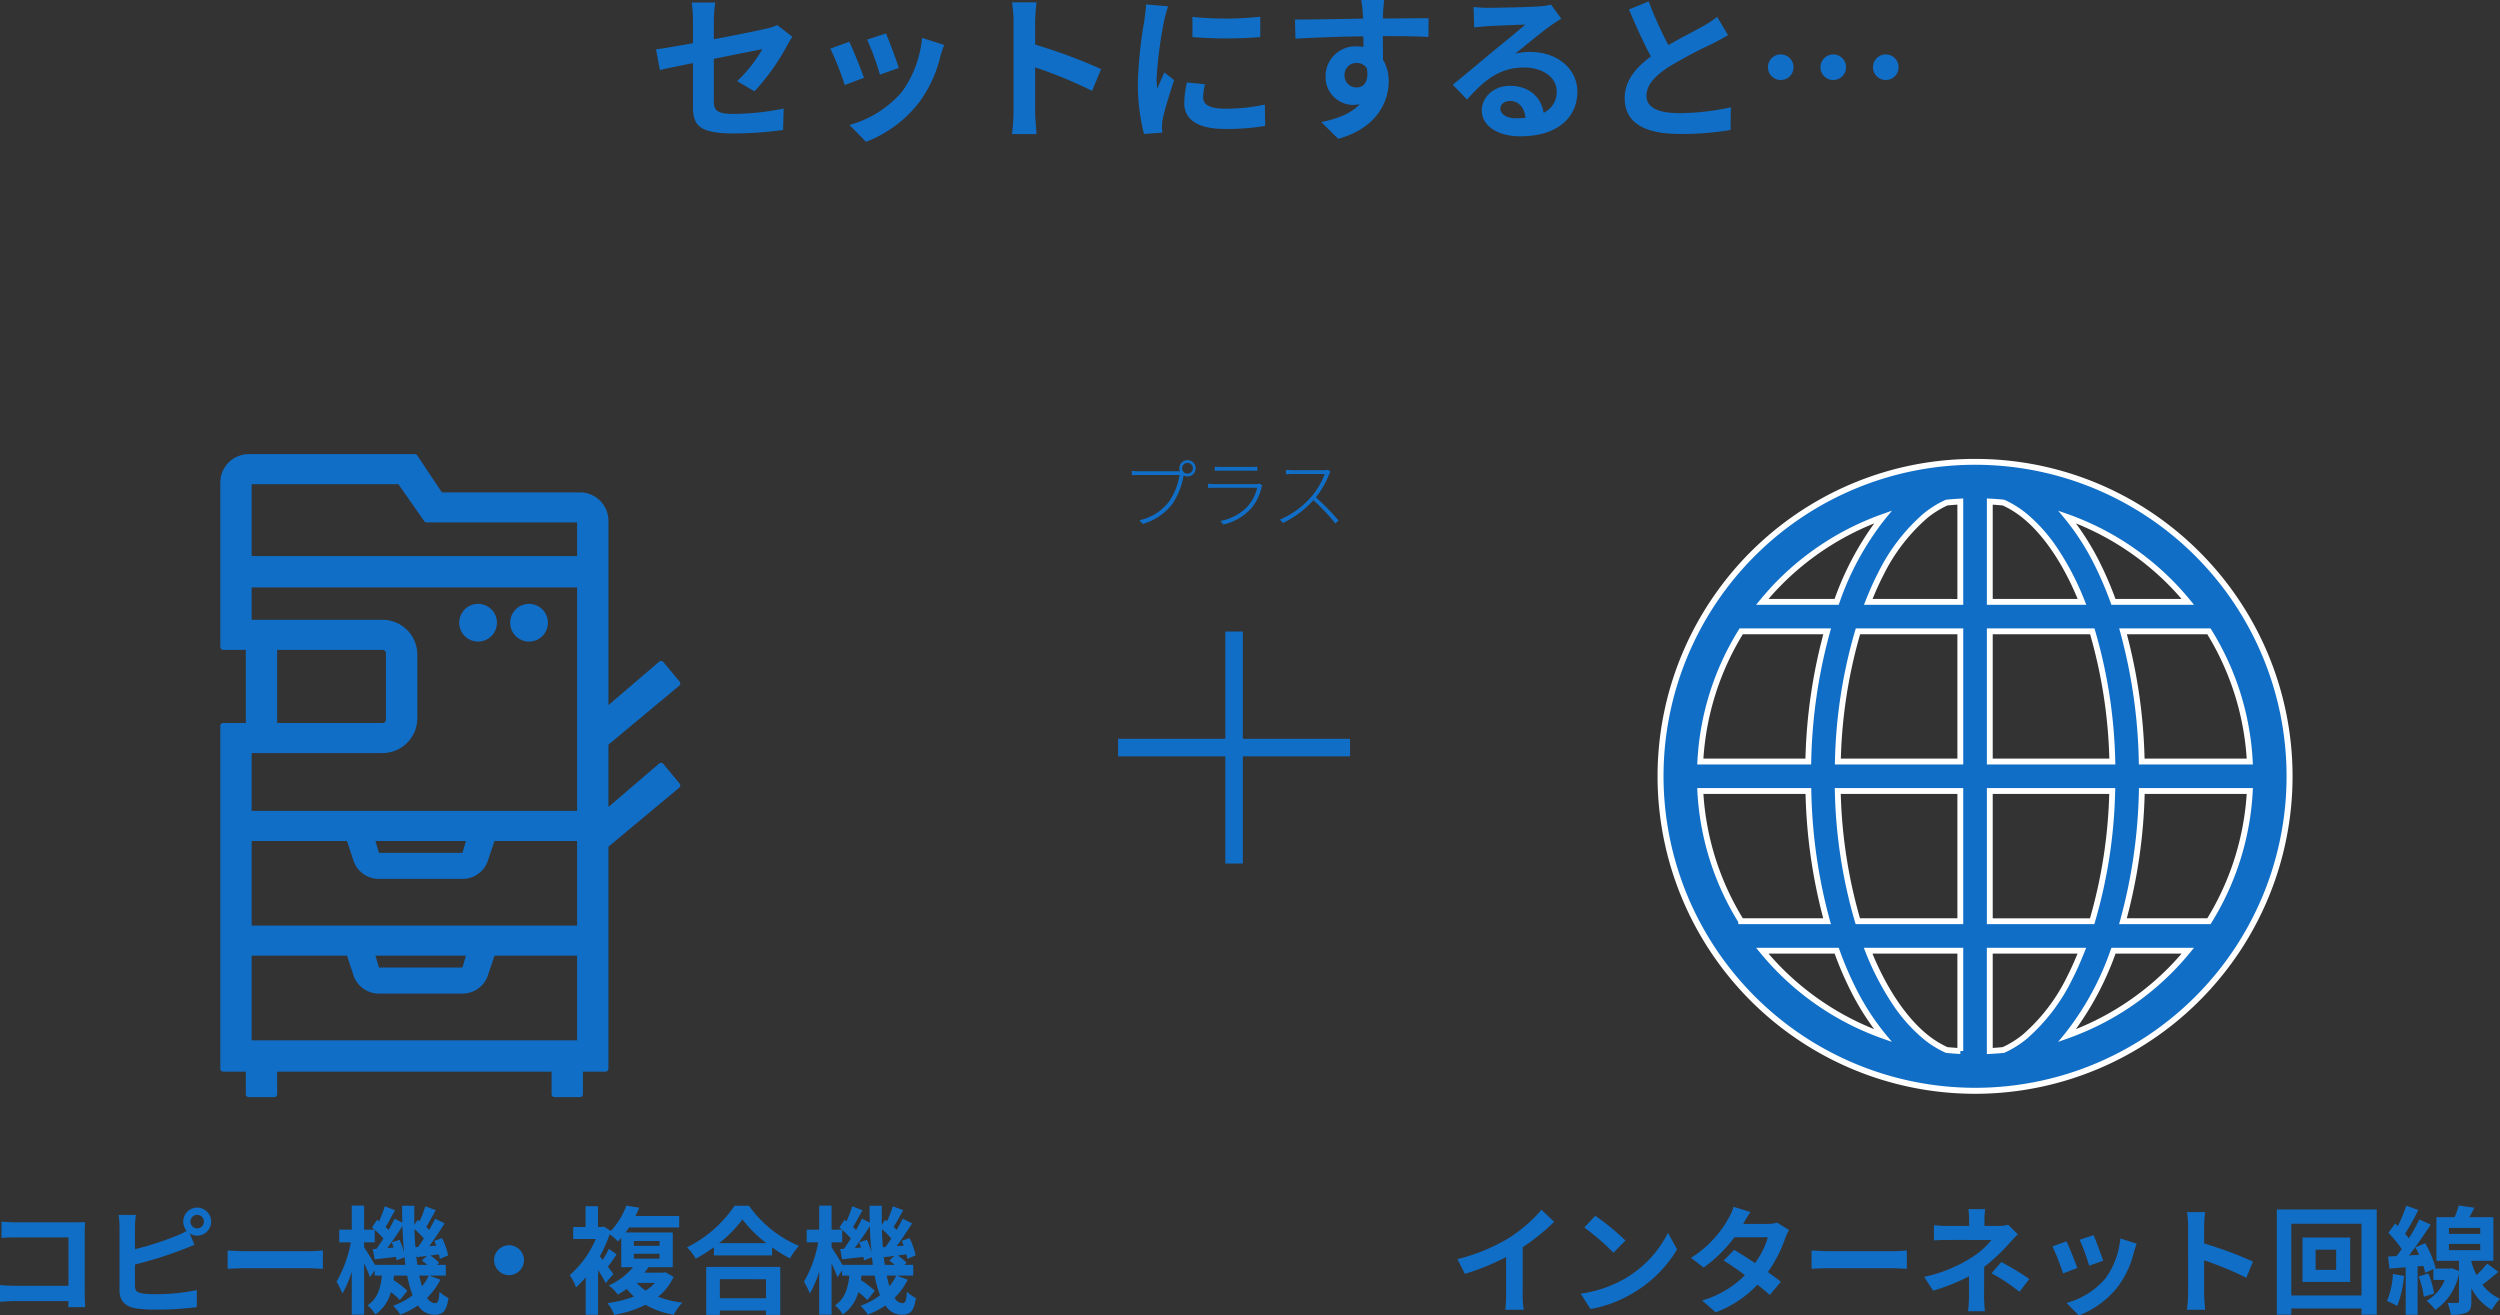 <svg xmlns="http://www.w3.org/2000/svg" width="427.866" height="225.135" viewBox="0 0 427.866 225.135"><rect x="0" y="0" width="427.866" height="225.135" fill="#333333" stroke="none"/><g transform="translate(-428.88 -16585.271)"><path d="M-88.76-7.78l1.26,2.52a40.075,40.075,0,0,0,7.06-2.88v6.4A22.4,22.4,0,0,1-80.58.88h3.16a13.75,13.75,0,0,1-.18-2.62V-9.82a36.685,36.685,0,0,0,5.38-4.34l-2.16-2.06a25.641,25.641,0,0,1-5.64,4.86A32.16,32.16,0,0,1-88.76-7.78Zm23.58-7.42-1.88,2a41.585,41.585,0,0,1,5,4.32l2.04-2.08A40.394,40.394,0,0,0-65.18-15.2Zm-2.5,13.32L-66,.76a21.659,21.659,0,0,0,7.42-2.82,21.267,21.267,0,0,0,7.4-7.4l-1.56-2.82A18.832,18.832,0,0,1-60.02-4.5,20.614,20.614,0,0,1-67.68-1.88Zm29.06-13.96-2.9-.9a8.278,8.278,0,0,1-.92,2.08A18.57,18.57,0,0,1-48.8-8l2.16,1.66a24.055,24.055,0,0,0,5.28-5.18h5.72a14.2,14.2,0,0,1-2.2,4.42c-1.26-.84-2.52-1.66-3.58-2.26L-43.2-7.54c1.02.64,2.34,1.54,3.64,2.5A16.991,16.991,0,0,1-46.9-.7l2.32,2.02a18.819,18.819,0,0,0,7.16-4.74c.82.66,1.56,1.28,2.1,1.78l1.9-2.26c-.58-.48-1.36-1.06-2.22-1.68a22.9,22.9,0,0,0,2.96-5.76,9.409,9.409,0,0,1,.66-1.42l-2.04-1.26a6.35,6.35,0,0,1-1.74.22h-4.06A21.547,21.547,0,0,1-38.62-15.84Zm10.46,6.58v3.14c.74-.06,2.08-.1,3.22-.1H-14.2c.84,0,1.86.08,2.34.1V-9.26c-.52.04-1.4.12-2.34.12H-24.94C-25.98-9.14-27.44-9.2-28.16-9.26Zm29.7-7.08H-1.32A12.92,12.92,0,0,1-1.2-14.5v1.04H-4.66a18.815,18.815,0,0,1-2.56-.14v2.62c.62-.06,1.88-.08,2.6-.08H2.62A13.22,13.22,0,0,1-.74-8.08,24.839,24.839,0,0,1-8.9-4.74l1.54,2.36A35.116,35.116,0,0,0-1.22-4.84v3.42a23.039,23.039,0,0,1-.16,2.56H1.5C1.44.52,1.36-.62,1.36-1.42c0-1.26.02-3.44.02-5.04a30.181,30.181,0,0,0,4.2-3.92c.44-.48,1.04-1.16,1.56-1.66L5.48-13.66a6,6,0,0,1-1.66.2H1.42V-14.5A16.392,16.392,0,0,1,1.54-16.34ZM7.42-2.18,9.1-4.38a45.085,45.085,0,0,0-4.8-2.9L2.64-5.36A31.456,31.456,0,0,1,7.42-2.18Zm12.68-9.7-2.38.78a33.312,33.312,0,0,1,1.62,4.44l2.4-.84C21.46-8.42,20.48-11.02,20.1-11.88Zm7.38,1.46-2.8-.9a13.679,13.679,0,0,1-2.56,6.86A13.457,13.457,0,0,1,15.48-.28l2.1,2.14a15.619,15.619,0,0,0,6.7-4.96A16.127,16.127,0,0,0,27-8.96C27.12-9.36,27.24-9.78,27.48-10.42Zm-12.02-.4-2.4.86a40.4,40.4,0,0,1,1.82,4.62l2.44-.92C16.92-7.38,15.96-9.8,15.46-10.82Zm20.82,8.9a21.967,21.967,0,0,1-.2,2.8H39.2c-.08-.82-.18-2.22-.18-2.8V-7.58A57.768,57.768,0,0,1,46.24-4.6l1.14-2.76a65.321,65.321,0,0,0-8.36-3.1v-2.96a21.745,21.745,0,0,1,.18-2.4H36.08a13.883,13.883,0,0,1,.2,2.4ZM61.62-5.94H58.1V-9.4h3.52Zm-5.76-5.54v7.6h8.16v-7.6ZM53.94-1.56V-13.84H65.96V-1.56ZM51.46-16.28v18h2.48V.66H65.96V1.72h2.6v-18ZM71.34-5.24A14.576,14.576,0,0,1,70.32-.6a9.99,9.99,0,0,1,1.74.84,18.358,18.358,0,0,0,1.18-5.16Zm4.4.42a14.808,14.808,0,0,1,.88,3.48l1.76-.56a14.655,14.655,0,0,0-.98-3.42Zm5.18-5.56h5.36v1.06H80.92Zm0-2.74h5.36v1.02H80.92Zm6.54,6.1a17.853,17.853,0,0,1-1.82,1.98,12.752,12.752,0,0,1-.88-2.28V-7.5h3.76v-7.46H84.4c.3-.5.6-1.06.88-1.62l-2.68-.38a16.016,16.016,0,0,1-.7,2H78.78V-7.5h3.86v1.76l-1.2-.48-.36.06H78.42l.22-.1a17.4,17.4,0,0,0-1.78-4.24l-1.68.7c.22.4.44.84.64,1.28l-1.74.1c1.26-1.6,2.62-3.58,3.72-5.26l-1.94-.9a32.242,32.242,0,0,1-1.8,3.24,10.059,10.059,0,0,0-.64-.78,45.025,45.025,0,0,0,2.26-4.08l-2.06-.72a24.542,24.542,0,0,1-1.44,3.46c-.16-.14-.32-.28-.46-.42l-1.16,1.6a18.405,18.405,0,0,1,2.28,2.8c-.3.42-.6.82-.9,1.18l-1.44.08.24,2.06,2.78-.22V1.74h2.04V-6.54l1-.08c.12.44.24.84.3,1.18l1.4-.64v1.86H80.2A7,7,0,0,1,77.1-.66,8.515,8.515,0,0,1,78.58.92a9.736,9.736,0,0,0,4.06-6.28v4.8c0,.22-.06.28-.32.28-.22,0-.96,0-1.64-.02a8.224,8.224,0,0,1,.56,2.02,6.027,6.027,0,0,0,2.72-.36c.64-.32.8-.88.8-1.9V-2.82A9.244,9.244,0,0,0,88.26.92,9.875,9.875,0,0,1,89.66-1a8.019,8.019,0,0,1-3.02-2.4c.86-.62,1.82-1.44,2.74-2.2Z" transform="translate(767.086 16808.547)" fill="#106ec7"/><path d="M-8.892-9.217a.938.938,0,0,1,.923-.936.938.938,0,0,1,.923.936.915.915,0,0,1-.923.91A.915.915,0,0,1-8.892-9.217Zm-.468,0a1.2,1.2,0,0,0,.091.494,1.573,1.573,0,0,1-.247.013h-6.812a9.93,9.93,0,0,1-1.157-.078v.754c.338-.013.676-.039,1.144-.039h7.007A10.817,10.817,0,0,1-11.141-3.51,8.708,8.708,0,0,1-16.2-.325l.572.624a9.671,9.671,0,0,0,5.057-3.406A12.458,12.458,0,0,0-8.645-7.93l.013-.065a1.394,1.394,0,0,0,.663.169,1.4,1.4,0,0,0,1.4-1.391,1.4,1.4,0,0,0-1.4-1.4A1.387,1.387,0,0,0-9.36-9.217ZM-3.3-9.5v.715c.338-.013.676-.026,1.053-.026H2.925c.416,0,.767,0,1.053.026V-9.5a8.022,8.022,0,0,1-1.04.052H-2.249A8.64,8.64,0,0,1-3.3-9.5ZM4.849-6.292l-.494-.3a1.818,1.818,0,0,1-.585.078h-7.1a9.34,9.34,0,0,1-1.118-.078v.741c.416-.026.819-.039,1.118-.039h7.28a7.362,7.362,0,0,1-1.677,3.25A8.675,8.675,0,0,1-2.34-.2l.52.6A9.249,9.249,0,0,0,2.834-2.249,8.365,8.365,0,0,0,4.706-5.993,2.049,2.049,0,0,1,4.849-6.292ZM16.51-8.632l-.429-.338a2.713,2.713,0,0,1-.754.078H10.062c-.4,0-1.105-.065-1.183-.065v.767c.052,0,.767-.052,1.183-.052h5.447a12.33,12.33,0,0,1-2.288,3.887A15.014,15.014,0,0,1,7.852-.429l.52.559a16.488,16.488,0,0,0,5.2-3.887A33.661,33.661,0,0,1,17.329.221l.559-.494A36.573,36.573,0,0,0,14-4.238,15.788,15.788,0,0,0,16.276-8.2,2.263,2.263,0,0,1,16.51-8.632Z" transform="translate(640.086 16674.637)" fill="#106ec7"/><path d="M-76.86-14.2v2.78c.56-.04,1.64-.08,2.48-.08h8.98v8.28h-9.22c-.9,0-1.8-.06-2.5-.12V-.48c.66-.06,1.8-.12,2.58-.12h9.12c0,.38,0,.72-.02,1.04h2.9c-.04-.6-.08-1.66-.08-2.36V-12.28c0-.58.04-1.38.06-1.84-.34.02-1.18.04-1.76.04H-74.4C-75.08-14.08-76.12-14.12-76.86-14.2Zm32.34,0a1.157,1.157,0,0,1,1.14-1.16,1.161,1.161,0,0,1,1.16,1.16,1.161,1.161,0,0,1-1.16,1.16A1.157,1.157,0,0,1-44.52-14.2Zm-1.24,0a2.435,2.435,0,0,0,.58,1.58,11.9,11.9,0,0,1-1.92.92,50.439,50.439,0,0,1-6.92,2.22v-3.78a15.025,15.025,0,0,1,.16-2.08h-2.96a16.548,16.548,0,0,1,.16,2.08v10.9c0,1.72,1,2.68,2.74,3a22.262,22.262,0,0,0,3.36.22A56.833,56.833,0,0,0-43.44.44V-2.48a33.882,33.882,0,0,1-6.96.7,18.7,18.7,0,0,1-2.32-.12c-.9-.18-1.3-.4-1.3-1.26v-3.7A69.033,69.033,0,0,0-46.18-9.3c.66-.24,1.56-.62,2.34-.94l-.82-1.94a2.3,2.3,0,0,0,1.28.38,2.407,2.407,0,0,0,2.4-2.4,2.407,2.407,0,0,0-2.4-2.4A2.39,2.39,0,0,0-45.76-14.2Zm7.6,4.94v3.14c.74-.06,2.08-.1,3.22-.1H-24.2c.84,0,1.86.08,2.34.1V-9.26c-.52.04-1.4.12-2.34.12H-34.94C-35.98-9.14-37.44-9.2-38.16-9.26Zm34.42,4.3A8.265,8.265,0,0,1-4.9-3.14c-.16-.54-.32-1.16-.46-1.82Zm-9.2-1.84c-.48-.84-1.44-2.38-1.86-3v-.86h1.82v-2.12A12.907,12.907,0,0,1-11.5-11.3c-.4.64-.82,1.24-1.2,1.76l-.62.04L-13-7.74c1.12-.12,2.36-.28,3.66-.42.04.22.06.42.08.6L-7.9-8.1c.06.44.12.88.16,1.3Zm2.86-3.86a9.432,9.432,0,0,1,.32.9l-1.08.08c.86-1.12,1.8-2.52,2.6-3.76.04,1.6.14,3.14.28,4.6a11.922,11.922,0,0,0-.78-2.24Zm4.06.84c-.08-1-.14-2.02-.16-3.1a13.522,13.522,0,0,1,1.6,1.62c-.34.52-.68,1.02-1,1.44Zm.34,3.02c-.1-.6-.18-1.22-.24-1.88l.12.56c.56-.06,1.14-.14,1.76-.2l-.9.78a11.166,11.166,0,0,1,.96.74Zm2.06,1.84h2.8V-6.8H-2.34l.38-.34A7.817,7.817,0,0,0-3.48-8.4L-2-8.6a7.765,7.765,0,0,1,.16.78l1.42-.6a12.257,12.257,0,0,0-1.04-2.96l-1.34.48c.12.26.24.54.34.82l-1.2.08c.88-1.18,1.84-2.64,2.64-3.9l-1.62-.8c-.28.58-.64,1.26-1.02,1.92l-.52-.52c.5-.78,1.08-1.86,1.64-2.86l-1.78-.66a20.725,20.725,0,0,1-.98,2.56l-.32-.24-.58.84c-.02-1.06-.02-2.14,0-3.26H-8.3c0,.98.02,1.94.04,2.88L-9.6-14.7c-.28.6-.62,1.26-1.02,1.94-.14-.16-.32-.34-.5-.52.48-.8,1.06-1.9,1.62-2.86l-1.76-.68a26.6,26.6,0,0,1-.98,2.58l-.34-.26-.88,1.3c.14.12.3.24.44.38H-14.8v-4.12h-2.12v4.12h-2.14v2.16h1.98a21.03,21.03,0,0,1-2.44,6.74,13.558,13.558,0,0,1,1,2.02,17.113,17.113,0,0,0,1.6-3.76V1.72h2.12v-8.8c.4.88.8,1.8,1,2.4l.8-1.18v.9h1.24c-.2,2.02-.7,3.92-2.46,5.1A5.509,5.509,0,0,1-12.88,1.7a6.837,6.837,0,0,0,2.66-3.84A12.638,12.638,0,0,1-8.68-.78L-7.4-2.36A15.941,15.941,0,0,0-9.78-4.2c.04-.24.08-.5.1-.76h2.26A18.405,18.405,0,0,0-6.5-1.6,12.406,12.406,0,0,1-9.84.2,8.786,8.786,0,0,1-8.6,1.72,14.439,14.439,0,0,0-5.58.14a3.3,3.3,0,0,0,2.74,1.6c1.56,0,2.12-.6,2.48-2.86A5.7,5.7,0,0,1-1.9-2.2C-2-.62-2.18-.24-2.68-.24a1.681,1.681,0,0,1-1.34-.92,11.545,11.545,0,0,0,2.26-3.1ZM10-10.16A2.578,2.578,0,0,0,7.44-7.6,2.578,2.578,0,0,0,10-5.04,2.578,2.578,0,0,0,12.56-7.6,2.578,2.578,0,0,0,10-10.16ZM34.96-3.72A7.175,7.175,0,0,1,33.4-2.4a7.175,7.175,0,0,1-1.56-1.32ZM31.36-8.7h4.4v.84h-4.4Zm0-2.18h4.4v.82h-4.4Zm5.4,5.34-.42.08H33.16a10.408,10.408,0,0,0,.7-.94h4.16v-5.94H29.94a8.292,8.292,0,0,0,.6-.86h8.58v-1.96H31.64c.22-.48.44-.94.64-1.42l-2.2-.36a12.683,12.683,0,0,1-2.66,4.34l-1.2-.76-.36.08h-.64v-3.56H23.1v3.56H20.98v2.06h3.86a16.877,16.877,0,0,1-4.46,6.18,7.709,7.709,0,0,1,1.08,2.1,15.44,15.44,0,0,0,1.66-1.74V1.74h2.12V-5.9a22.826,22.826,0,0,1,1.3,2.22l1.32-1.56c-.16-.22-.52-.7-.94-1.24.46-.6.98-1.36,1.5-2.12l-1.34-.94a18.5,18.5,0,0,1-1.04,1.9l-.5-.62a24.255,24.255,0,0,0,1.68-3.76,6.528,6.528,0,0,1,1.4,1.22c.2-.2.4-.4.58-.62V-6.4h2.02a11.049,11.049,0,0,1-4.16,3.12A6.71,6.71,0,0,1,28.6-1.72a14.725,14.725,0,0,0,1.56-.96,9.39,9.39,0,0,0,1.22,1.3A19.347,19.347,0,0,1,26.84-.26a8.112,8.112,0,0,1,1.18,2.02A19.666,19.666,0,0,0,33.36.04a15.043,15.043,0,0,0,4.84,1.7A8.863,8.863,0,0,1,39.66-.34a17.615,17.615,0,0,1-4.16-1,9.136,9.136,0,0,0,2.66-3.4Zm17.22,1.2v3.26h-7.9V-4.34ZM43.74,1.76h2.34V1.02h7.9v.74h2.44v-8.2H43.74Zm2.22-12.28a20.436,20.436,0,0,0,3.98-4.06,21.909,21.909,0,0,0,4.1,4.06Zm2.64-6.4A21.173,21.173,0,0,1,40.46-9.8a9.712,9.712,0,0,1,1.5,1.94,27.866,27.866,0,0,0,3.1-1.96v1.4h9.96V-9.8a23.99,23.99,0,0,0,3.06,1.9,11.625,11.625,0,0,1,1.54-2.14,20.092,20.092,0,0,1-8.56-6.88ZM76.26-4.96A8.265,8.265,0,0,1,75.1-3.14c-.16-.54-.32-1.16-.46-1.82ZM67.06-6.8c-.48-.84-1.44-2.38-1.86-3v-.86h1.82v-2.12A12.907,12.907,0,0,1,68.5-11.3c-.4.64-.82,1.24-1.2,1.76l-.62.04L67-7.74c1.12-.12,2.36-.28,3.66-.42.04.22.06.42.08.6L72.1-8.1c.06.44.12.88.16,1.3Zm2.86-3.86a9.431,9.431,0,0,1,.32.9l-1.08.08c.86-1.12,1.8-2.52,2.6-3.76.04,1.6.14,3.14.28,4.6a11.921,11.921,0,0,0-.78-2.24Zm4.06.84c-.08-1-.14-2.02-.16-3.1a13.522,13.522,0,0,1,1.6,1.62c-.34.52-.68,1.02-1,1.44Zm.34,3.02c-.1-.6-.18-1.22-.24-1.88l.12.56c.56-.06,1.14-.14,1.76-.2l-.9.78a11.165,11.165,0,0,1,.96.74Zm2.06,1.84h2.8V-6.8H77.66l.38-.34A7.817,7.817,0,0,0,76.52-8.4L78-8.6a7.765,7.765,0,0,1,.16.78l1.42-.6a12.257,12.257,0,0,0-1.04-2.96l-1.34.48c.12.26.24.54.34.82l-1.2.08c.88-1.18,1.84-2.64,2.64-3.9l-1.62-.8c-.28.58-.64,1.26-1.02,1.92l-.52-.52c.5-.78,1.08-1.86,1.64-2.86l-1.78-.66a20.725,20.725,0,0,1-.98,2.56l-.32-.24-.58.84c-.02-1.06-.02-2.14,0-3.26H71.7c0,.98.02,1.94.04,2.88L70.4-14.7c-.28.6-.62,1.26-1.02,1.94-.14-.16-.32-.34-.5-.52.48-.8,1.06-1.9,1.62-2.86l-1.76-.68a26.6,26.6,0,0,1-.98,2.58l-.34-.26-.88,1.3c.14.12.3.24.44.38H65.2v-4.12H63.08v4.12H60.94v2.16h1.98a21.03,21.03,0,0,1-2.44,6.74,13.558,13.558,0,0,1,1,2.02,17.114,17.114,0,0,0,1.6-3.76V1.72H65.2v-8.8c.4.88.8,1.8,1,2.4L67-5.86v.9h1.24c-.2,2.02-.7,3.92-2.46,5.1A5.509,5.509,0,0,1,67.12,1.7a6.837,6.837,0,0,0,2.66-3.84A12.638,12.638,0,0,1,71.32-.78L72.6-2.36A15.94,15.94,0,0,0,70.22-4.2c.04-.24.08-.5.1-.76h2.26A18.405,18.405,0,0,0,73.5-1.6,12.406,12.406,0,0,1,70.16.2,8.786,8.786,0,0,1,71.4,1.72,14.439,14.439,0,0,0,74.42.14a3.3,3.3,0,0,0,2.74,1.6c1.56,0,2.12-.6,2.48-2.86A5.7,5.7,0,0,1,78.1-2.2C78-.62,77.82-.24,77.32-.24a1.681,1.681,0,0,1-1.34-.92,11.545,11.545,0,0,0,2.26-3.1Z" transform="translate(506 16808.547)" fill="#106ec7"/><path d="M-100.521-3.591c0,3.186.891,4.671,7.047,4.671A63.466,63.466,0,0,0-85.1.486L-85-3.186a44.109,44.109,0,0,1-8.5.918c-2.97,0-3.456-.594-3.456-2.268v-7.155c3.834-.783,7.479-1.485,8.316-1.674a22.991,22.991,0,0,1-4.32,5.481l2.97,1.755A38.7,38.7,0,0,0-84.4-13.986c.243-.486.648-1.107.891-1.485l-2.592-2a7.612,7.612,0,0,1-1.917.621c-1.215.3-4.995,1.053-8.937,1.809v-3.186a28.379,28.379,0,0,1,.243-3.1h-4.023a23.353,23.353,0,0,1,.216,3.1v3.861c-2.673.486-5.049.891-6.318,1.053l.648,3.537c1.134-.27,3.267-.7,5.67-1.188ZM-67.5-16.038l-3.213,1.053a44.971,44.971,0,0,1,2.187,5.994l3.24-1.134C-65.664-11.367-66.987-14.877-67.5-16.038Zm9.963,1.971-3.78-1.215a18.466,18.466,0,0,1-3.456,9.261A18.167,18.167,0,0,1-73.737-.378L-70.9,2.511a21.085,21.085,0,0,0,9.045-6.7A21.771,21.771,0,0,0-58.185-12.1C-58.023-12.636-57.861-13.2-57.537-14.067Zm-16.227-.54L-77-13.446a54.537,54.537,0,0,1,2.457,6.237l3.294-1.242C-71.793-9.963-73.089-13.23-73.764-14.607ZM-45.657-2.592a29.656,29.656,0,0,1-.27,3.78h4.212c-.108-1.107-.243-3-.243-3.78v-7.641A77.986,77.986,0,0,1-32.211-6.21l1.539-3.726a88.183,88.183,0,0,0-11.286-4.185v-4a29.356,29.356,0,0,1,.243-3.24h-4.212a18.743,18.743,0,0,1,.27,3.24Zm30.618-16.281v3.456a72.466,72.466,0,0,0,11.61,0V-18.9A55.521,55.521,0,0,1-15.039-18.873Zm2.16,11.529-3.1-.3a16.5,16.5,0,0,0-.459,3.51C-16.443-1.35-14.2.3-9.558.3A38.237,38.237,0,0,0-2.592-.216l-.054-3.645a31.917,31.917,0,0,1-6.777.7c-2.754,0-3.78-.729-3.78-1.917A9.164,9.164,0,0,1-12.879-7.344ZM-19.2-20.682l-3.78-.324c-.027.864-.189,1.89-.27,2.646A75.288,75.288,0,0,0-24.381-7.668a34.515,34.515,0,0,0,1.053,8.829L-20.2.945c-.027-.378-.054-.81-.054-1.107a8.147,8.147,0,0,1,.135-1.269c.3-1.431,1.188-4.374,1.944-6.615l-1.674-1.323c-.378.891-.81,1.836-1.215,2.754a13.026,13.026,0,0,1-.108-1.755,71.612,71.612,0,0,1,1.3-9.909C-19.764-18.765-19.413-20.115-19.2-20.682Zm36.963-1.08H13.851a19.592,19.592,0,0,1,.27,2.349c.027.216.027.486.054.837-3.672.054-8.586.162-11.664.162l.081,3.267c3.321-.189,7.533-.351,11.61-.4.027.594.027,1.215.027,1.809a7.007,7.007,0,0,0-1.08-.081,5.093,5.093,0,0,0-5.4,5.049,4.764,4.764,0,0,0,4.644,4.968,5.773,5.773,0,0,0,1.215-.135C12.123-2.322,9.747-1.431,7.02-.864L9.909,2C16.5.162,18.549-4.32,18.549-7.83a6.871,6.871,0,0,0-.972-3.7c0-1.188-.027-2.673-.027-4.05,3.672,0,6.183.054,7.8.135l.027-3.186c-1.4-.027-5.1.027-7.83.027.027-.324.027-.621.027-.837C17.6-19.872,17.712-21.33,17.766-21.762ZM10.989-8.829a2.033,2.033,0,0,1,2.079-2.16,1.991,1.991,0,0,1,1.755.945C15.2-7.668,14.2-6.8,13.068-6.8A2.016,2.016,0,0,1,10.989-8.829ZM37.665-3.186c0-.675.648-1.3,1.674-1.3,1.458,0,2.457,1.134,2.619,2.889a14.1,14.1,0,0,1-1.566.081C38.772-1.512,37.665-2.187,37.665-3.186Zm-4.59-17.388.108,3.51c.621-.081,1.485-.162,2.214-.216,1.431-.081,5.157-.243,6.534-.27-1.323,1.161-4.131,3.429-5.643,4.671C34.7-11.556,31.428-8.8,29.511-7.263l2.457,2.538c2.889-3.294,5.589-5.481,9.72-5.481,3.186,0,5.616,1.647,5.616,4.077a3.913,3.913,0,0,1-2.241,3.672c-.378-2.565-2.4-4.617-5.751-4.617-2.862,0-4.833,2.025-4.833,4.212,0,2.7,2.835,4.428,6.588,4.428,6.534,0,9.774-3.375,9.774-7.641,0-3.942-3.483-6.8-8.073-6.8a10.547,10.547,0,0,0-2.565.3c1.7-1.35,4.536-3.726,5.994-4.752.621-.459,1.269-.837,1.89-1.242l-1.755-2.4a11.8,11.8,0,0,1-2.052.3c-1.539.135-7.317.243-8.748.243A18.736,18.736,0,0,1,33.075-20.574Zm29.97-.945L59.67-20.142c1.215,2.862,2.511,5.751,3.753,8.046-2.592,1.917-4.482,4.158-4.482,7.128,0,4.644,4.077,6.129,9.45,6.129A50.143,50.143,0,0,0,77.058.486L77.112-3.4a41.682,41.682,0,0,1-8.829,1c-3.753,0-5.616-1.026-5.616-2.97,0-1.89,1.512-3.429,3.753-4.914a79.92,79.92,0,0,1,7.533-4c1-.513,1.863-.972,2.673-1.458l-1.863-3.132a16.872,16.872,0,0,1-2.511,1.647c-1.269.729-3.618,1.89-5.832,3.186A64.133,64.133,0,0,1,63.045-21.519Zm22.6,9.072a2.178,2.178,0,0,0-2.187,2.187,2.178,2.178,0,0,0,2.187,2.187,2.178,2.178,0,0,0,2.187-2.187A2.178,2.178,0,0,0,85.644-12.447Zm8.991,0a2.178,2.178,0,0,0-2.187,2.187,2.178,2.178,0,0,0,2.187,2.187,2.178,2.178,0,0,0,2.187-2.187A2.178,2.178,0,0,0,94.635-12.447Zm8.991,0a2.178,2.178,0,0,0-2.187,2.187,2.178,2.178,0,0,0,2.187,2.187,2.178,2.178,0,0,0,2.187-2.187A2.178,2.178,0,0,0,103.626-12.447Z" transform="translate(648 16607.033)" fill="#106ec7"/><path d="M53.816.006a53.816,53.816,0,1,0,53.819,53.816A53.817,53.817,0,0,0,53.816.006Zm-33.3,20.519A47.116,47.116,0,0,1,38.064,9.441a49.3,49.3,0,0,0-7.937,14.53H17.4C18.385,22.774,19.424,21.621,20.519,20.525Zm-6.726,8.491H28.506A90.907,90.907,0,0,0,25.276,51.3H6.8A46.777,46.777,0,0,1,13.793,29.016Zm0,49.612a46.777,46.777,0,0,1-7-22.283h18.5a91.171,91.171,0,0,0,3.2,22.283h-14.7Zm6.726,8.491c-1.1-1.1-2.135-2.248-3.119-3.446H30.135a60.042,60.042,0,0,0,3.009,6.982A42.678,42.678,0,0,0,38.052,98.2,47.112,47.112,0,0,1,20.519,87.119Zm30.775,13.724q-1.181-.062-2.347-.181a16.516,16.516,0,0,1-3.679-2.3c-3.707-3.019-7.143-8.13-9.754-14.684h15.78v17.169Zm0-22.214H33.754a84.969,84.969,0,0,1-3.433-22.283H51.294V78.628Zm0-27.329H30.338a84.841,84.841,0,0,1,3.439-22.283H51.295V51.3Zm0-27.329H35.538c.654-1.638,1.339-3.219,2.088-4.666A31.585,31.585,0,0,1,45.269,9.287a16.513,16.513,0,0,1,3.679-2.3q1.165-.12,2.347-.181V23.971Zm42.548,5.045a46.777,46.777,0,0,1,7,22.283h-18.5a91.126,91.126,0,0,0-3.2-22.283h14.7Zm-6.727-8.491c1.1,1.1,2.135,2.249,3.119,3.446H77.5a60.224,60.224,0,0,0-3.009-6.982,42.685,42.685,0,0,0-4.908-7.545A47.139,47.139,0,0,1,87.116,20.525ZM56.34,6.8q1.181.061,2.346.181a16.611,16.611,0,0,1,3.68,2.3c3.708,3.019,7.143,8.13,9.754,14.684H56.34Zm0,22.215H73.88A84.941,84.941,0,0,1,77.313,51.3H56.34Zm0,27.329H77.3a84.828,84.828,0,0,1-3.439,22.283H56.34Zm6.026,42.013a16.6,16.6,0,0,1-3.68,2.3q-1.164.118-2.346.181V83.674H72.1c-.654,1.637-1.339,3.219-2.088,4.666A31.58,31.58,0,0,1,62.366,98.358Zm24.75-11.239A47.109,47.109,0,0,1,69.571,98.2a49.307,49.307,0,0,0,7.937-14.53H90.235C89.251,84.871,88.211,86.024,87.116,87.119Zm6.727-8.491H79.128a90.919,90.919,0,0,0,3.231-22.283h18.481A46.776,46.776,0,0,1,93.843,78.628Z" transform="translate(713.086 16664.307)" fill="#106ec7"/><path d="M53.816-.494h0A54.073,54.073,0,0,1,84.188,8.783a54.47,54.47,0,0,1,19.679,23.9,54.245,54.245,0,0,1-5.008,51.512,54.472,54.472,0,0,1-23.9,19.678,54.247,54.247,0,0,1-51.513-5.008A54.473,54.473,0,0,1,3.77,74.965,54.246,54.246,0,0,1,8.778,23.453a54.471,54.471,0,0,1,23.9-19.678A53.983,53.983,0,0,1,53.816-.494Zm0,107.633A53.316,53.316,0,1,0,.5,53.822,53.382,53.382,0,0,0,53.816,107.139ZM55.84,6.275l.526.027c.782.041,1.58.1,2.371.182l.081.008.074.033A17.215,17.215,0,0,1,62.682,8.9a27.538,27.538,0,0,1,5.388,6.127,47.606,47.606,0,0,1,4.514,8.76l.273.685H55.84Zm2.714,1.2c-.571-.057-1.146-.1-1.714-.14V23.471H71.377c-2.5-6.042-5.8-10.924-9.327-13.8A16.266,16.266,0,0,0,58.554,7.472Zm-6.76-1.2v18.2H34.8l.274-.685c.76-1.9,1.43-3.4,2.109-4.711A32.206,32.206,0,0,1,44.953,8.9a17.112,17.112,0,0,1,3.791-2.373l.073-.033.08-.008c.764-.079,1.562-.14,2.372-.183Zm-1,17.2V7.332c-.584.037-1.159.084-1.715.14a16.167,16.167,0,0,0-3.495,2.2,31.217,31.217,0,0,0-7.514,9.86c-.581,1.121-1.156,2.385-1.791,3.937ZM39.6,8.365l-1.153,1.4A48.667,48.667,0,0,0,30.6,24.142l-.12.329H16.343l.672-.817c1.01-1.229,2.07-2.4,3.151-3.482A47.616,47.616,0,0,1,37.9,8.97ZM29.777,23.471a51.447,51.447,0,0,1,6.788-12.931A46.963,46.963,0,0,0,20.873,20.879c-.816.816-1.62,1.685-2.4,2.592Zm38.271-15.1,1.7.6a47.64,47.64,0,0,1,17.719,11.2c1.081,1.081,2.141,2.253,3.152,3.482l.672.817H77.15l-.12-.329a59.942,59.942,0,0,0-2.983-6.923A42.288,42.288,0,0,0,69.2,9.762Zm21.113,15.1c-.779-.907-1.584-1.776-2.4-2.592A46.993,46.993,0,0,0,71.079,10.544a45.012,45.012,0,0,1,3.856,6.216,60.323,60.323,0,0,1,2.914,6.711ZM33.406,28.516H51.795V51.8H29.824l.013-.513A85.9,85.9,0,0,1,33.3,28.871Zm17.389,1H34.148a84.925,84.925,0,0,0-3.3,21.283H50.795Zm27.689-1H94.121l.147.236a47.276,47.276,0,0,1,7.071,22.521l.028.526H81.854l-.012-.487a90.193,90.193,0,0,0-3.179-22.16Zm15.08,1H79.8A91.37,91.37,0,0,1,82.828,50.8h17.481A46.538,46.538,0,0,0,93.564,29.516Zm-80.049-1H29.167l-.179.636a90.023,90.023,0,0,0-3.211,22.16l-.012.488H6.269l.028-.526a47.277,47.277,0,0,1,7.072-22.521Zm14.333,1H14.072A46.539,46.539,0,0,0,7.326,50.8H24.79A91.161,91.161,0,0,1,27.848,29.516Zm27.992-1H74.251l.108.355a85.965,85.965,0,0,1,3.454,22.416l.013.513H55.84Zm17.669,1H56.84V50.8H76.8A84.991,84.991,0,0,0,73.509,29.516Zm-43.7,26.328H51.794V79.128H33.384l-.108-.355a85.994,85.994,0,0,1-3.454-22.416Zm20.986,1H30.836a85.019,85.019,0,0,0,3.29,21.283H50.795Zm31.076-1h19.5l-.028.526a47.276,47.276,0,0,1-7.071,22.521l-.147.236H78.467l.179-.636a90.022,90.022,0,0,0,3.212-22.16Zm18.439,1H82.845a91.162,91.162,0,0,1-3.059,21.283H93.564A46.538,46.538,0,0,0,100.309,56.845Zm-94.04-1H25.781l.012.487a90.237,90.237,0,0,0,3.178,22.16l.179.636H13.293v-.358a47.275,47.275,0,0,1-7-22.4Zm18.539,1H7.326a46.54,46.54,0,0,0,6.746,21.283H27.833A91.416,91.416,0,0,1,24.807,56.845Zm31.033-1H77.809l-.013.513a85.887,85.887,0,0,1-3.461,22.416l-.108.354H55.84Zm20.942,1H56.84V78.129H73.486A84.915,84.915,0,0,0,76.782,56.845ZM16.342,83.174H30.485l.12.329a59.773,59.773,0,0,0,2.983,6.923,42.284,42.284,0,0,0,4.85,7.456l1.149,1.394-1.7-.6a47.612,47.612,0,0,1-17.718-11.2c-1.082-1.082-2.142-2.253-3.152-3.482Zm13.443,1H18.474c.779.907,1.583,1.776,2.4,2.592A46.963,46.963,0,0,0,36.555,97.1,45.013,45.013,0,0,1,32.7,90.885,60.151,60.151,0,0,1,29.785,84.174Zm4.992-1H51.794v17.669h-.487l-.013.5h-.026l-.032,0-.442-.025c-.651-.04-1.288-.092-1.9-.156l-.08-.008-.073-.033a17.113,17.113,0,0,1-3.79-2.373,27.55,27.55,0,0,1-5.388-6.126,47.6,47.6,0,0,1-4.515-8.76Zm16.017,1H36.257c2.5,6.041,5.8,10.923,9.327,13.8a16.169,16.169,0,0,0,3.495,2.2c.553.056,1.128.1,1.715.14Zm26.364-1H91.293l-.672.817c-1.011,1.23-2.071,2.4-3.152,3.482a47.609,47.609,0,0,1-17.731,11.2l-1.706.605,1.153-1.4A48.678,48.678,0,0,0,77.038,83.5Zm12,1h-11.3A51.47,51.47,0,0,1,71.069,97.1,46.95,46.95,0,0,0,86.762,86.766C87.578,85.95,88.382,85.081,89.162,84.174Zm-33.322-1H72.834l-.274.685c-.76,1.9-1.43,3.4-2.109,4.711a32.2,32.2,0,0,1-7.77,10.175,17.2,17.2,0,0,1-3.791,2.373l-.074.033-.081.008c-.789.08-1.587.142-2.371.183l-.526.028Zm15.515,1H56.84v16.139c.57-.036,1.144-.083,1.714-.14a16.251,16.251,0,0,0,3.5-2.2,31.21,31.21,0,0,0,7.514-9.86C70.144,86.99,70.72,85.726,71.355,84.174Z" transform="translate(713.086 16664.307)" fill="#fff"/><path d="M249.613,28.35a2.726,2.726,0,1,1,2.726,2.726A2.727,2.727,0,0,1,249.613,28.35Zm-6,2.726a2.726,2.726,0,1,0-2.726-2.726A2.727,2.727,0,0,0,243.616,31.076ZM277.724,56.2l-12.3,10.25v38.229h-4.362v4.362H256.7v-4.362H208.723v4.362h-4.362v-4.362H200V46.015h4.362V32.494H200V4.362A4.36,4.36,0,0,1,204.362,0h28.427l4.362,6.542h23.912a4.36,4.36,0,0,1,4.362,4.362V43.54l9.508-8.145,2.791,3.348-12.3,10.25V60.975l9.508-8.145Zm-16.661,24.49V65.206h-15l-1.232,3.7a4.084,4.084,0,0,1-3.882,2.791h-14.3a4.084,4.084,0,0,1-3.882-2.791l-1.221-3.7H204.362V80.689Zm-35.678,4.144.894,3.031h15.037l.894-3.031Zm.894-16.6h15.037l.894-3.031H225.384ZM204.362,4.144v13.3h56.7v-6.76H234.816l-4.58-6.542Zm4.362,41.871H227.26a1.094,1.094,0,0,0,1.09-1.09V33.584a1.094,1.094,0,0,0-1.09-1.09H208.723Zm-4.362,4.144v10.9h56.7V21.808h-56.7V28.35h22.9a5.454,5.454,0,0,1,5.452,5.452v10.9a5.454,5.454,0,0,1-5.452,5.452Zm56.7,50.158V84.833h-15l-1.232,3.7a4.084,4.084,0,0,1-3.882,2.791h-14.3a4.084,4.084,0,0,1-3.882-2.791l-1.221-3.7H204.362v15.484Z" transform="translate(267.086 16663.498)" fill="#106ec7"/><path d="M204.362-.5h28.427a.5.5,0,0,1,.416.223l4.213,6.32h23.645a4.867,4.867,0,0,1,4.862,4.862V42.453l8.683-7.438a.5.5,0,0,1,.709.06l2.791,3.348a.5.5,0,0,1-.064.7l-12.12,10.1V59.888l8.683-7.438a.5.5,0,0,1,.71.061l2.791,3.369a.5.5,0,0,1-.065.7l-12.12,10.1v38a.5.5,0,0,1-.5.5h-3.862v3.862a.5.5,0,0,1-.5.5H256.7a.5.5,0,0,1-.5-.5v-3.862H209.223v3.862a.5.5,0,0,1-.5.5h-4.362a.5.5,0,0,1-.5-.5v-3.862H200a.5.5,0,0,1-.5-.5V46.015a.5.5,0,0,1,.5-.5h3.862V32.994H200a.5.5,0,0,1-.5-.5V4.362A4.867,4.867,0,0,1,204.362-.5Zm28.159,1H204.362A3.866,3.866,0,0,0,200.5,4.362V31.994h3.862a.5.5,0,0,1,.5.5V46.015a.5.5,0,0,1-.5.5H200.5v57.663h3.862a.5.5,0,0,1,.5.5v3.862h3.362v-3.862a.5.5,0,0,1,.5-.5H256.7a.5.5,0,0,1,.5.5v3.862h3.362v-3.862a.5.5,0,0,1,.5-.5h3.862V66.449a.5.5,0,0,1,.18-.384l11.917-9.931-2.149-2.594-9.122,7.815a.5.5,0,0,1-.825-.38V48.992a.5.5,0,0,1,.18-.384l11.915-9.93L274.873,36.1l-9.123,7.816a.5.5,0,0,1-.825-.38V10.9a3.866,3.866,0,0,0-3.862-3.862H237.15a.5.5,0,0,1-.416-.223ZM204.362,3.644h25.875a.5.5,0,0,1,.41.213l4.43,6.329h25.986a.5.5,0,0,1,.5.5v6.76a.5.5,0,0,1-.5.5h-56.7a.5.5,0,0,1-.5-.5V4.144A.5.5,0,0,1,204.362,3.644Zm25.615,1H204.862v12.3h55.7v-5.76H234.816a.5.5,0,0,1-.41-.213ZM204.362,21.308h56.7a.5.5,0,0,1,.5.5V61.062a.5.5,0,0,1-.5.5h-56.7a.5.5,0,0,1-.5-.5v-10.9a.5.5,0,0,1,.5-.5h22.9a4.958,4.958,0,0,0,4.952-4.952V33.8a4.958,4.958,0,0,0-4.952-4.952h-22.9a.5.5,0,0,1-.5-.5V21.808A.5.5,0,0,1,204.362,21.308Zm56.2,1h-55.7V27.85h22.4a5.959,5.959,0,0,1,5.952,5.952v10.9a5.959,5.959,0,0,1-5.952,5.952h-22.4v9.9h55.7Zm-16.946,2.816a3.226,3.226,0,1,1-3.226,3.226A3.23,3.23,0,0,1,243.616,25.124Zm0,5.452a2.226,2.226,0,1,0-2.226-2.226A2.229,2.229,0,0,0,243.616,30.576Zm8.723-5.452a3.226,3.226,0,1,1-3.226,3.226A3.23,3.23,0,0,1,252.339,25.124Zm0,5.452a2.226,2.226,0,1,0-2.226-2.226A2.229,2.229,0,0,0,252.339,30.576Zm-43.616,1.418H227.26a1.592,1.592,0,0,1,1.59,1.59v11.34a1.592,1.592,0,0,1-1.59,1.59H208.723a.5.5,0,0,1-.5-.5V32.494A.5.5,0,0,1,208.723,31.994ZM227.26,45.515a.591.591,0,0,0,.59-.59V33.584a.591.591,0,0,0-.59-.59H209.223V45.515Zm-22.9,19.191h17.185a.5.5,0,0,1,.475.343l1.221,3.7a3.584,3.584,0,0,0,3.407,2.448h14.3a3.584,3.584,0,0,0,3.407-2.45l1.232-3.7a.5.5,0,0,1,.474-.342h15a.5.5,0,0,1,.5.5V80.689a.5.5,0,0,1-.5.5h-56.7a.5.5,0,0,1-.5-.5V65.206A.5.5,0,0,1,204.362,64.706Zm16.823,1H204.862V80.189h55.7V65.706H246.419L245.3,69.06a4.583,4.583,0,0,1-4.356,3.133h-14.3a4.583,4.583,0,0,1-4.356-3.133Zm4.2-1h16.825a.5.5,0,0,1,.48.641l-.894,3.031a.5.5,0,0,1-.48.359H226.279a.5.5,0,0,1-.48-.359l-.894-3.031a.5.5,0,0,1,.48-.641Zm16.156,1H226.053l.6,2.031h14.289ZM204.362,84.333h17.185a.5.5,0,0,1,.475.343l1.221,3.7a3.584,3.584,0,0,0,3.407,2.448h14.3a3.584,3.584,0,0,0,3.407-2.45l1.232-3.7a.5.5,0,0,1,.474-.342h15a.5.5,0,0,1,.5.5v15.484a.5.5,0,0,1-.5.5h-56.7a.5.5,0,0,1-.5-.5V84.833A.5.5,0,0,1,204.362,84.333Zm16.823,1H204.862V99.817h55.7V85.333H246.419L245.3,88.688a4.583,4.583,0,0,1-4.356,3.133h-14.3a4.583,4.583,0,0,1-4.356-3.133Zm4.2-1h16.825a.5.5,0,0,1,.48.641l-.894,3.031a.5.5,0,0,1-.48.359H226.279a.5.5,0,0,1-.48-.359l-.894-3.031a.5.5,0,0,1,.48-.641Zm16.156,1H226.053l.6,2.031h14.289Z" transform="translate(267.086 16663.498)" fill="#106ec7"/><path d="M39.7,1.5H0v-3H39.7Z" transform="translate(620.234 16713.209)" fill="#106ec7"/><path d="M39.7,1.5H0v-3H39.7Z" transform="translate(640.086 16693.357) rotate(90)" fill="#106ec7"/></g></svg>
